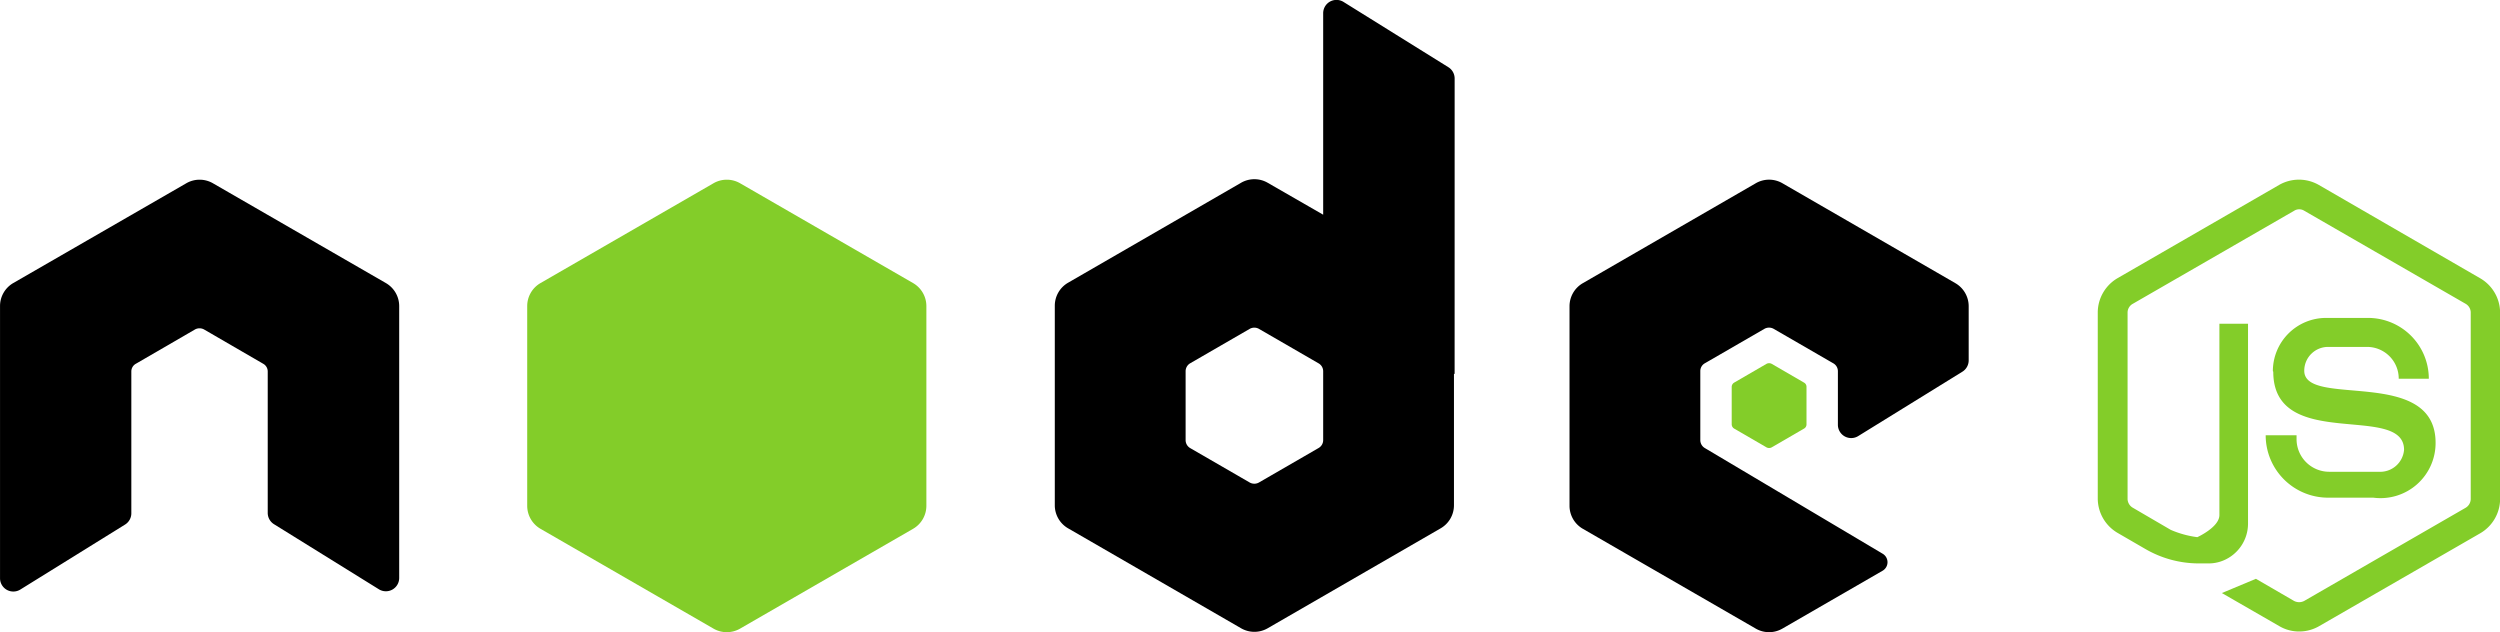 <svg id="Node.js" xmlns="http://www.w3.org/2000/svg" width="91.904" height="23.24" viewBox="0 0 91.904 23.24">
  <path id="Path_29021" data-name="Path 29021" d="M190.93,268.148v7.337a.978.978,0,0,0,.489.851l6.359,3.669a.978.978,0,0,0,.978,0l6.359-3.669a.978.978,0,0,0,.489-.851v-7.337a.978.978,0,0,0-.489-.846l-6.359-3.669a.978.978,0,0,0-.978,0l-6.359,3.669A.978.978,0,0,0,190.93,268.148Z" transform="translate(-171.549 -256.896)" fill="#83cd29"/>
  <path id="Path_29022" data-name="Path 29022" d="M274.235,273.362a.338.338,0,0,1-.166-.293V270.53a.328.328,0,0,1,.166-.284l2.192-1.267a.347.347,0,0,1,.338,0l2.191,1.267a.332.332,0,0,1,.171.293V272.5a.489.489,0,0,0,.748.421l3.83-2.367a.489.489,0,0,0,.23-.416v-1.991a.979.979,0,0,0-.489-.846l-6.359-3.674a.978.978,0,0,0-.978,0l-6.359,3.674a.979.979,0,0,0-.489.846v7.337a.978.978,0,0,0,.489.846L276.108,280a.979.979,0,0,0,.978,0l3.693-2.133a.362.362,0,0,0,0-.616Z" transform="translate(-211.563 -256.891)"/>
  <path id="Path_29023" data-name="Path 29023" d="M284.2,279.542a.176.176,0,0,1-.093.157l-1.189.69a.205.205,0,0,1-.186,0l-1.189-.69a.186.186,0,0,1-.093-.157v-1.375a.186.186,0,0,1,.093-.161l1.189-.69a.205.205,0,0,1,.186,0l1.189.69a.176.176,0,0,1,.093.161Z" transform="translate(-217.79 -263.942)" fill="#83cd29"/>
  <path id="Path_29024" data-name="Path 29024" d="M156.138,275.75v-5.195a.323.323,0,0,1,.171-.289l2.167-1.257a.347.347,0,0,1,.338,0l2.167,1.257a.323.323,0,0,1,.171.289v5.195a.489.489,0,0,0,.23.416l3.855,2.392a.489.489,0,0,0,.748-.416v-9.994a.978.978,0,0,0-.489-.846l-6.359-3.669a.978.978,0,0,0-.978,0L151.8,267.3a.978.978,0,0,0-.489.846v10.008a.489.489,0,0,0,.744.416l3.855-2.392A.489.489,0,0,0,156.138,275.75Z" transform="translate(-151.31 -256.896)"/>
  <path id="Path_29025" data-name="Path 29025" d="M245.279,252.885a.489.489,0,0,0-.23-.416l-3.855-2.4a.489.489,0,0,0-.748.416v7.406l-2.04-1.174a.978.978,0,0,0-.978,0l-6.359,3.674a.978.978,0,0,0-.489.846v7.337a.978.978,0,0,0,.489.846l6.359,3.674a.978.978,0,0,0,.978,0l6.359-3.674a.978.978,0,0,0,.489-.846v-4.833h.024Zm-4.833,13.291a.333.333,0,0,1-.171.293l-2.191,1.267a.347.347,0,0,1-.338,0l-2.191-1.267a.338.338,0,0,1-.166-.293v-2.529a.338.338,0,0,1,.166-.293l2.191-1.267a.347.347,0,0,1,.338,0l2.191,1.267a.333.333,0,0,1,.171.293Z" transform="translate(-191.804 -249.998)"/>
  <path id="Path_29026" data-name="Path 29026" d="M321.844,275.847h0a1.957,1.957,0,0,1,1.957-1.957h1.541a2.235,2.235,0,0,1,2.235,2.235h-1.106a1.164,1.164,0,0,0-1.164-1.169h-1.438a.876.876,0,0,0-.871.876h0c0,1.384,4.828-.176,4.828,2.651a2.025,2.025,0,0,1-2.289,2.015h-1.663a2.294,2.294,0,0,1-2.294-2.294h1.135v.142a1.2,1.2,0,0,0,1.194,1.2h1.834a.88.88,0,0,0,.924-.807c0-1.746-4.808.093-4.808-2.871h0" transform="translate(-238.29 -262.203)" fill="#83cd29"/>
  <path id="Path_29027" data-name="Path 29027" d="M323.019,267.129,317.09,263.7a1.467,1.467,0,0,0-1.467,0l-5.934,3.424a1.467,1.467,0,0,0-.729,1.257v6.848a1.468,1.468,0,0,0,.724,1.257l1.013.587a3.914,3.914,0,0,0,1.957.538h.372a1.4,1.4,0,0,0,.533-.1,1.468,1.468,0,0,0,.925-1.355V268.8h-1.052v7.034c0,.445-.812.812-.812.812a3.59,3.59,0,0,1-.978-.269l-1.4-.817a.381.381,0,0,1-.186-.318v-6.848a.367.367,0,0,1,.186-.323l5.938-3.424a.348.348,0,0,1,.372,0l5.938,3.424h0a.372.372,0,0,1,.181.323v6.848a.382.382,0,0,1-.186.323l-5.934,3.424a.4.4,0,0,1-.377,0l-1.4-.812-1.252.523,2.123,1.223a1.438,1.438,0,0,0,.719.191,1.468,1.468,0,0,0,.724-.191l5.939-3.424a1.467,1.467,0,0,0,.724-1.252V268.4A1.467,1.467,0,0,0,323.019,267.129Z" transform="translate(-231.843 -256.899)" fill="#83cd29"/>
</svg>
